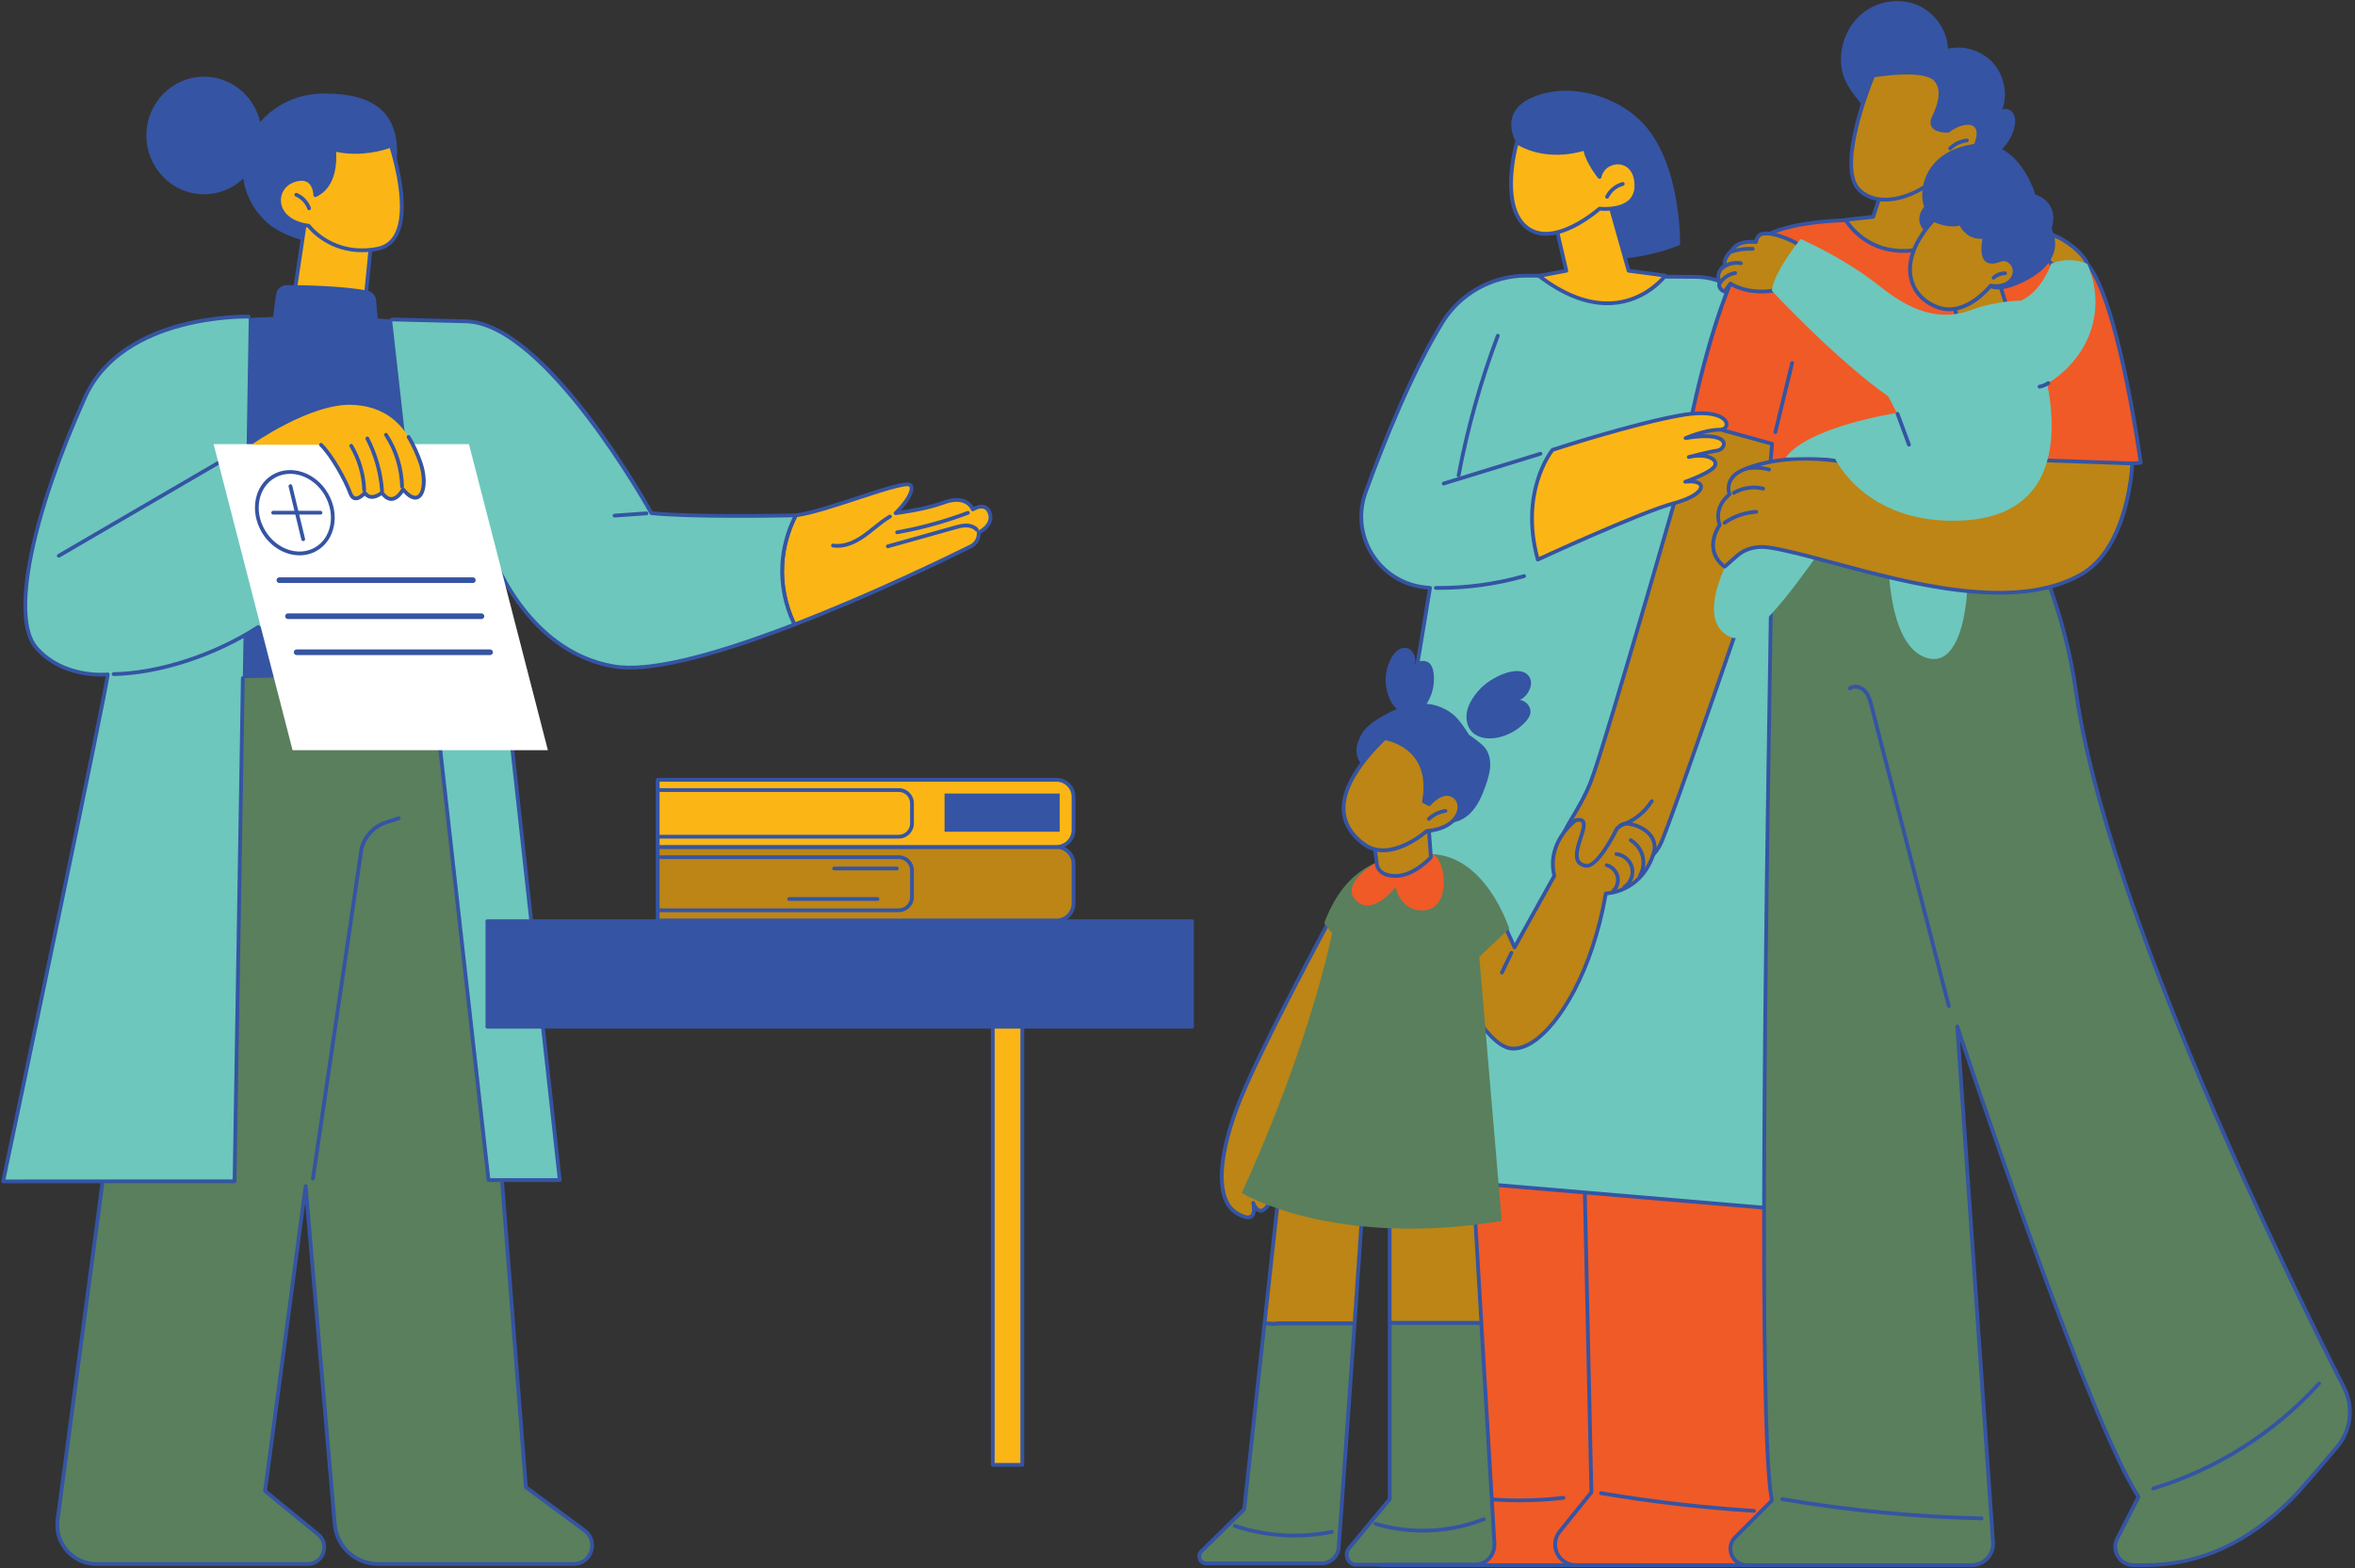 <svg width="587" height="391" viewBox="0 0 587 391" fill="none" xmlns="http://www.w3.org/2000/svg">
<rect x="0" y="0" width="587" height="391" fill="#333333" stroke="none"/>
<g clip-path="url(#clip0_4595_542)">
<path d="M377.86 35.393C377.86 35.393 373.212 27.754 382.406 24.081C391.601 20.408 402.883 24.115 408.968 30.164C419.236 40.368 418.775 61.032 418.775 61.032C418.775 61.032 409.273 65.472 395.635 64.705C387.514 58.123 377.858 35.393 377.858 35.393H377.86Z" fill="#3554A3"/>
<path d="M446.273 292.678V382.833C446.273 386.916 442.961 390.224 438.873 390.224H344.913C340.555 390.224 338.049 385.275 340.632 381.768L349.086 370.292L355.627 286.766L446.273 292.678Z" fill="#F05A26"/>
<path d="M344.913 390.694H438.873C443.212 390.694 446.743 387.168 446.743 382.833V292.678C446.743 292.431 446.551 292.226 446.303 292.209L355.659 286.297C355.393 286.282 355.179 286.472 355.16 286.73L348.629 370.121L340.254 381.491C338.954 383.254 338.76 385.565 339.748 387.52C340.738 389.479 342.717 390.696 344.913 390.696V390.694ZM445.804 293.118V382.831C445.804 386.647 442.696 389.752 438.873 389.752H344.913C343.046 389.752 341.428 388.758 340.587 387.093C339.748 385.431 339.906 383.544 341.009 382.046L349.463 370.569C349.517 370.499 349.547 370.416 349.553 370.328L356.058 287.266L445.799 293.12L445.804 293.118Z" fill="#3554A3"/>
<path d="M392.785 390.694H408.564C408.825 390.694 409.034 390.482 409.034 390.224C409.034 389.966 408.823 389.755 408.564 389.755H392.785C390.963 389.755 389.343 388.734 388.557 387.091C387.774 385.452 387.996 383.555 389.138 382.139L397.033 372.356C397.103 372.27 397.139 372.162 397.137 372.051L395.376 291.784C395.37 291.526 395.165 291.325 394.896 291.323C394.636 291.329 394.431 291.545 394.435 291.803L396.192 371.899L388.406 381.548C387.036 383.247 386.767 385.527 387.71 387.497C388.653 389.469 390.598 390.696 392.788 390.696L392.785 390.694Z" fill="#3554A3"/>
<path d="M437.2 377.164C437.446 377.164 437.653 376.972 437.67 376.723C437.687 376.464 437.488 376.24 437.23 376.223C424.514 375.427 411.7 373.944 399.144 371.814C398.887 371.773 398.644 371.942 398.601 372.2C398.559 372.456 398.729 372.699 398.988 372.742C411.576 374.876 424.424 376.364 437.172 377.162C437.183 377.162 437.192 377.162 437.202 377.162L437.2 377.164Z" fill="#3554A3"/>
<path d="M378.686 374.556C382.396 374.556 386.099 374.343 389.759 373.912C390.017 373.882 390.201 373.647 390.171 373.389C390.141 373.131 389.906 372.949 389.648 372.977C377.197 374.445 364.25 373.374 352.21 369.882C351.958 369.81 351.7 369.955 351.628 370.202C351.555 370.452 351.698 370.712 351.948 370.785C360.568 373.284 369.648 374.556 378.684 374.556H378.686Z" fill="#3554A3"/>
<path d="M356.443 146.579L355.23 146.453C343.726 145.252 336.431 133.575 340.386 122.718C345.246 109.378 352.097 92.524 359.475 80.457C363.968 73.106 372.01 68.669 380.633 68.731L422.651 69.029C431.896 69.096 439.516 76.295 440.094 85.51L453.713 302.304L332.349 292.004L356.445 146.579H356.443Z" fill="#6DC7BD"/>
<path d="M453.713 302.773C453.835 302.773 453.954 302.726 454.042 302.639C454.14 302.543 454.191 302.411 454.183 302.274L440.564 85.481C439.973 76.058 432.106 68.626 422.655 68.558L380.637 68.259C380.577 68.259 380.52 68.259 380.46 68.259C371.771 68.259 363.59 72.826 359.076 80.211C351.504 92.598 344.495 110.076 339.947 122.555C338.011 127.868 338.619 133.662 341.614 138.454C344.61 143.245 349.555 146.332 355.181 146.918L355.896 146.993L331.883 291.925C331.862 292.053 331.896 292.187 331.975 292.29C332.056 292.392 332.176 292.458 332.306 292.469L453.671 302.769C453.683 302.769 453.696 302.769 453.711 302.769L453.713 302.773ZM380.46 69.2C380.518 69.2 380.573 69.2 380.631 69.2L422.649 69.499C431.606 69.563 439.066 76.608 439.627 85.538L453.212 301.787L332.897 291.577L356.91 146.654C356.931 146.526 356.899 146.396 356.82 146.291C356.741 146.189 356.624 146.122 356.496 146.11L355.284 145.984C349.948 145.427 345.257 142.5 342.416 137.954C339.575 133.41 338.999 127.915 340.834 122.878C345.368 110.437 352.351 93.021 359.883 80.7C364.226 73.595 372.102 69.198 380.464 69.198L380.46 69.2Z" fill="#3554A3"/>
<path d="M358.592 147.059C365.842 147.059 373.05 146.063 380.029 144.091C380.278 144.02 380.424 143.76 380.353 143.51C380.283 143.258 380.02 143.113 379.773 143.186C372.653 145.196 365.296 146.178 357.892 146.114H357.888C357.629 146.114 357.42 146.321 357.418 146.579C357.416 146.84 357.625 147.051 357.883 147.053C358.118 147.055 358.357 147.057 358.592 147.057V147.059Z" fill="#3554A3"/>
<path d="M363.567 118.998C363.789 118.998 363.985 118.84 364.028 118.616C366.258 106.802 369.539 95.111 373.775 83.863C373.867 83.62 373.743 83.348 373.502 83.257C373.259 83.165 372.988 83.289 372.896 83.53C368.638 94.829 365.345 106.574 363.104 118.438C363.055 118.695 363.223 118.94 363.479 118.987C363.509 118.993 363.539 118.995 363.567 118.995V118.998Z" fill="#3554A3"/>
<path d="M359.855 121.027C359.902 121.027 359.947 121.021 359.994 121.006L384.114 113.576C384.361 113.5 384.502 113.237 384.425 112.99C384.349 112.74 384.086 112.601 383.838 112.678L359.719 120.107C359.471 120.184 359.33 120.447 359.407 120.694C359.469 120.897 359.655 121.027 359.858 121.027H359.855Z" fill="#3554A3"/>
<path d="M400.023 46.485L405.941 67.499L415.104 68.707C415.104 68.707 403.702 84.202 383.602 68.788L390.416 67.499L387.13 53.406L400.023 46.487V46.485Z" fill="#FBB616"/>
<path d="M400.633 76.09C401.54 76.09 402.437 76.028 403.325 75.9C411.13 74.79 415.307 69.222 415.482 68.987C415.58 68.852 415.601 68.677 415.535 68.524C415.469 68.37 415.328 68.263 415.164 68.242L406.308 67.074L400.473 46.359C400.435 46.222 400.334 46.109 400.204 46.054C400.072 45.998 399.925 46.005 399.799 46.073L386.905 52.992C386.718 53.093 386.622 53.306 386.671 53.513L389.847 67.128L383.514 68.325C383.333 68.359 383.188 68.498 383.145 68.677C383.102 68.859 383.168 69.046 383.316 69.16C389.321 73.765 395.135 76.088 400.633 76.088V76.09ZM414.19 69.061C412.856 70.536 409.064 74.141 403.177 74.971C397.413 75.782 391.212 73.793 384.737 69.053L390.504 67.962C390.63 67.939 390.741 67.864 390.811 67.757C390.882 67.651 390.905 67.518 390.875 67.394L387.67 53.652L399.728 47.181L405.489 67.629C405.54 67.811 405.694 67.943 405.879 67.969L414.19 69.064V69.061Z" fill="#3554A3"/>
<path d="M378.087 35.493C378.087 35.493 373.598 50.988 380.421 56.603C387.245 62.219 398.702 52.017 398.702 52.017C398.702 52.017 407.913 53.157 407.886 46.235C407.856 38.75 399.788 39.192 398.704 44.118C398.704 44.118 395.389 40.005 395.103 37C395.103 37 386.139 40.291 378.089 35.495L378.087 35.493Z" fill="#FBB616"/>
<path d="M385.345 58.776C391.3 58.776 397.728 53.477 398.855 52.506C399.858 52.597 404.063 52.828 406.543 50.627C407.751 49.554 408.362 48.077 408.353 46.235C408.336 42.041 405.98 40.295 403.779 40.06C401.816 39.851 399.472 40.859 398.527 43.108C397.596 41.823 395.769 39.064 395.566 36.957C395.554 36.812 395.473 36.682 395.349 36.605C395.225 36.528 395.073 36.511 394.937 36.562C394.849 36.594 386.079 39.715 378.326 35.094C378.2 35.019 378.048 35.009 377.912 35.06C377.777 35.113 377.672 35.226 377.632 35.367C377.446 36.012 373.137 51.225 380.12 56.971C381.702 58.273 383.501 58.78 385.345 58.78V58.776ZM398.7 51.545C398.584 51.545 398.473 51.588 398.386 51.665C398.275 51.763 387.151 61.534 380.718 56.241C374.943 51.49 377.668 39.049 378.383 36.206C385.33 40.037 392.672 38.244 394.717 37.619C395.315 40.633 398.204 44.248 398.335 44.41C398.448 44.551 398.631 44.615 398.808 44.572C398.986 44.532 399.122 44.393 399.161 44.216C399.679 41.864 401.88 40.801 403.681 40.993C405.476 41.185 407.399 42.662 407.414 46.235C407.42 47.795 406.917 49.035 405.92 49.921C403.463 52.1 398.804 51.554 398.759 51.547C398.74 51.545 398.721 51.543 398.702 51.543L398.7 51.545Z" fill="#3554A3"/>
<path d="M400.573 49.535C400.746 49.535 400.913 49.439 400.996 49.274C401.711 47.836 403.064 46.73 404.616 46.314C404.868 46.248 405.015 45.989 404.949 45.738C404.88 45.486 404.624 45.339 404.373 45.405C402.565 45.889 400.988 47.181 400.155 48.856C400.04 49.089 400.134 49.37 400.366 49.486C400.435 49.52 400.505 49.535 400.576 49.535H400.573Z" fill="#3554A3"/>
<path d="M441.652 127.658C442.19 129.665 436.987 350.746 441.652 374.114L432.515 383.271C429.95 385.84 431.773 390.224 435.405 390.224H491.441C494.536 390.224 496.984 387.605 496.771 384.519L487.862 255.921C487.862 255.921 519.706 352.573 533.043 373.207L527.729 383.601C526.181 386.63 528.382 390.222 531.786 390.222H534.785C548.743 390.222 560.727 384.225 571.209 373.705C574.201 370.702 582.377 360.946 582.377 360.946C586.01 356.797 586.757 350.859 584.26 345.944C570.203 318.275 524.98 226.193 517.48 172.581C516.09 162.646 513.495 152.916 509.916 143.542L505.278 131.4L441.654 127.654L441.652 127.658Z" fill="#597F5D"/>
<path d="M435.407 390.694H491.443C493.074 390.694 494.583 390.038 495.695 388.848C496.805 387.659 497.353 386.109 497.242 384.487L488.59 259.594C494.446 277.119 520.666 354.615 532.503 373.235L527.31 383.388C526.508 384.957 526.578 386.788 527.498 388.29C528.418 389.795 530.021 390.694 531.788 390.694H534.787C548.167 390.694 560.533 385.089 571.544 374.038C574.515 371.056 582.657 361.347 582.738 361.249C586.511 356.938 587.275 350.844 584.678 345.733C570.918 318.648 525.441 226.114 517.945 172.519C516.588 162.813 514.033 153.01 510.353 143.378L505.715 131.236C505.649 131.063 505.487 130.945 505.304 130.935L441.68 127.189C441.533 127.183 441.383 127.244 441.287 127.362C441.198 127.473 441.161 127.62 441.193 127.759C441.311 128.627 441.074 143.518 440.747 164.114C439.759 226.329 437.71 355.478 441.144 373.961L432.185 382.94C430.861 384.265 430.486 386.163 431.203 387.889C431.92 389.62 433.531 390.696 435.407 390.696V390.694ZM487.862 255.452C487.832 255.452 487.802 255.454 487.77 255.46C487.538 255.507 487.375 255.719 487.39 255.955L496.299 384.553C496.393 385.913 495.932 387.21 495.003 388.205C494.071 389.204 492.805 389.755 491.439 389.755H435.403C433.915 389.755 432.637 388.901 432.067 387.528C431.499 386.158 431.796 384.654 432.846 383.604L441.983 374.45C442.094 374.339 442.141 374.178 442.111 374.025C438.628 356.583 440.692 226.598 441.684 164.132C442.062 140.362 442.207 130.604 442.145 128.162L504.943 131.859L509.474 143.717C513.128 153.281 515.666 163.017 517.012 172.654C524.529 226.393 570.062 319.045 583.839 346.164C586.262 350.932 585.549 356.615 582.023 360.643C581.935 360.747 573.819 370.424 570.876 373.378C559.895 384.4 548.09 389.757 534.785 389.757H531.786C530.352 389.757 529.048 389.027 528.298 387.804C527.551 386.583 527.494 385.093 528.147 383.819L533.461 373.425C533.538 373.276 533.527 373.096 533.438 372.956C520.284 352.607 488.626 256.743 488.308 255.778C488.244 255.582 488.061 255.454 487.862 255.454V255.452Z" fill="#3554A3"/>
<path d="M485.749 251.281C485.787 251.281 485.828 251.277 485.866 251.266C486.118 251.202 486.27 250.944 486.206 250.694L466.95 175.932C466.624 174.664 466.216 173.085 465.168 171.954C464.109 170.812 462.131 170.223 460.784 171.269C460.579 171.427 460.541 171.723 460.701 171.928C460.859 172.133 461.156 172.171 461.36 172.011C462.257 171.316 463.697 171.751 464.476 172.594C465.364 173.552 465.723 174.942 466.039 176.169L485.294 250.931C485.35 251.143 485.54 251.286 485.749 251.286V251.281Z" fill="#3554A3"/>
<path d="M536.691 371.592C536.735 371.592 536.782 371.585 536.827 371.572C552.807 366.713 567.181 357.608 578.397 345.244C578.572 345.052 578.557 344.753 578.365 344.58C578.173 344.407 577.876 344.42 577.701 344.612C566.601 356.85 552.373 365.863 536.554 370.674C536.306 370.751 536.165 371.013 536.24 371.261C536.302 371.464 536.488 371.594 536.691 371.594V371.592Z" fill="#3554A3"/>
<path d="M493.926 379.049C494.18 379.049 494.391 378.846 494.395 378.59C494.402 378.33 494.194 378.114 493.936 378.108C477.357 377.726 460.663 376.112 444.318 373.312C444.056 373.269 443.819 373.44 443.776 373.696C443.731 373.952 443.904 374.196 444.16 374.238C460.552 377.047 477.291 378.665 493.915 379.049H493.926Z" fill="#3554A3"/>
<path d="M423.82 102.758C423.82 102.758 400.255 185.385 396.542 194.84C392.83 204.293 386.946 208.813 388.91 214.729C390.875 220.646 409.815 219.877 414.054 210.119C418.292 200.361 449.144 109.353 449.349 108.793C452.454 100.303 423.818 102.756 423.818 102.756L423.82 102.758Z" fill="#BC8515"/>
<path d="M397.814 218.947C404.388 218.947 411.981 216.074 414.487 210.307C416.959 204.617 428.783 170.699 448.681 112.217C449.368 110.196 449.765 109.033 449.793 108.956C450.251 107.699 450.115 106.576 449.383 105.62C445.462 100.493 424.663 102.211 423.78 102.288C423.586 102.305 423.421 102.44 423.368 102.628C423.133 103.453 399.767 185.342 396.104 194.665C394.745 198.125 393.093 200.918 391.633 203.381C389.132 207.605 387.157 210.943 388.464 214.875C389.24 217.212 392.369 218.725 396.834 218.923C397.159 218.938 397.485 218.945 397.814 218.945V218.947ZM432.464 102.899C438.765 102.899 446.561 103.479 448.634 106.19C449.165 106.883 449.255 107.682 448.907 108.631C448.883 108.695 448.567 109.626 447.788 111.914C422.659 185.767 415.339 205.981 413.623 209.931C411.16 215.598 403.333 218.27 396.875 217.984C392.875 217.807 389.994 216.501 389.356 214.578C388.184 211.052 389.97 208.036 392.442 203.859C393.919 201.367 395.592 198.539 396.977 195.006C400.539 185.936 422.58 108.798 424.179 103.197C425.205 103.121 428.543 102.896 432.462 102.896L432.464 102.899Z" fill="#3554A3"/>
<path d="M441.704 110.657L421.385 105.039C421.385 105.039 428.815 67.875 437.676 60.366C446.538 52.858 472.984 55.099 478.695 55.216C484.404 55.334 515.281 60.025 520.239 65.777C528.072 74.865 533.591 115.38 533.591 115.38L508.84 117.369L512.53 140.245C512.53 140.245 460.216 141.689 439.778 132.698L441.704 110.657Z" fill="#F05A26"/>
<path d="M504.853 140.795C509.51 140.795 512.421 140.72 512.543 140.718C512.678 140.714 512.806 140.652 512.893 140.548C512.978 140.443 513.017 140.306 512.996 140.172L509.386 117.8L533.63 115.852C533.758 115.841 533.878 115.779 533.959 115.677C534.04 115.576 534.076 115.446 534.059 115.318C533.833 113.658 528.433 74.561 520.598 65.472C515.422 59.468 484.428 54.866 478.708 54.747C478.044 54.734 477.107 54.691 475.921 54.638C466.771 54.224 445.34 53.259 437.377 60.008C428.492 67.535 421.234 103.424 420.93 104.947C420.881 105.189 421.029 105.428 421.266 105.494L441.206 111.007L439.315 132.657C439.298 132.858 439.409 133.048 439.595 133.129C455.173 139.982 489.499 140.793 504.86 140.793L504.853 140.795ZM511.98 139.788C506.42 139.905 459.48 140.622 440.276 132.401L442.173 110.697C442.192 110.471 442.049 110.264 441.829 110.202L421.936 104.702C422.798 100.547 429.852 67.612 437.981 60.725C445.665 54.215 466.835 55.169 475.876 55.577C477.069 55.63 478.012 55.673 478.687 55.688C485.119 55.82 515.271 60.733 519.883 66.086C527.075 74.429 532.394 110.311 533.056 114.953L508.802 116.902C508.671 116.912 508.55 116.976 508.469 117.081C508.388 117.183 508.353 117.316 508.375 117.446L511.98 139.788Z" fill="#3554A3"/>
<path d="M442.517 108.215C442.728 108.215 442.92 108.07 442.973 107.857L447.165 90.62C447.227 90.368 447.071 90.114 446.819 90.052C446.568 89.988 446.314 90.146 446.252 90.398L442.06 107.635C441.998 107.886 442.154 108.14 442.406 108.202C442.442 108.211 442.48 108.215 442.517 108.215Z" fill="#3554A3"/>
<path d="M470.664 42.459L466.901 54.064L460.033 54.817C460.033 54.817 469.042 70.888 490.908 56.734L484.101 53.387L485.615 40.434L470.664 42.459Z" fill="#BC8515"/>
<path d="M474.371 63.036C479.461 63.036 485.09 61.06 491.164 57.129C491.307 57.037 491.388 56.874 491.377 56.706C491.367 56.537 491.268 56.386 491.115 56.311L484.605 53.112L486.08 40.487C486.097 40.342 486.046 40.199 485.941 40.097C485.839 39.994 485.691 39.947 485.548 39.967L470.598 41.992C470.418 42.016 470.269 42.142 470.213 42.312L466.545 53.626L459.98 54.345C459.824 54.362 459.685 54.459 459.612 54.597C459.54 54.738 459.544 54.905 459.621 55.043C459.751 55.276 462.895 60.757 469.968 62.509C471.385 62.859 472.854 63.034 474.369 63.034L474.371 63.036ZM489.949 56.785C482.584 61.393 475.948 63.015 470.213 61.6C464.899 60.289 461.875 56.655 460.846 55.197L466.952 54.529C467.136 54.51 467.292 54.382 467.349 54.207L471.02 42.884L485.079 40.978L483.636 53.33C483.613 53.528 483.717 53.718 483.896 53.805L489.951 56.783L489.949 56.785Z" fill="#3554A3"/>
<path d="M458.936 16.214C458.477 11.45 460.413 6.475 464.099 3.417C467.785 0.358 473.148 -0.615 477.607 1.133C482.067 2.881 485.376 7.352 485.551 12.135C489.584 11.218 494.069 12.65 496.82 15.736C499.573 18.822 500.48 23.434 499.106 27.331C500.072 26.83 501.336 27.423 501.872 28.373C502.407 29.321 502.365 30.49 502.143 31.555C501.033 36.876 495.889 40.6 490.57 41.749C485.102 42.931 479.18 41.858 474.474 38.833C469.998 35.958 468.357 31.875 465.375 27.786C462.607 23.989 459.42 21.24 458.936 16.212V16.214Z" fill="#3554A3"/>
<path d="M466.901 18.848C466.901 18.848 457.365 41.518 463.467 47.405C469.567 53.291 482.326 47.176 485.617 40.432C485.617 40.432 490.12 41.979 492.506 36.097C495.08 29.752 489.619 29.451 485.617 32.58C485.617 32.58 480.23 32.902 482.031 29.212C483.832 25.522 484.392 22.066 482.518 19.911C479.602 16.562 466.903 18.848 466.903 18.848H466.901Z" fill="#BC8515"/>
<path d="M469.859 50.252C470.683 50.252 471.545 50.173 472.442 50.015C477.923 49.048 483.611 45.198 485.864 40.976C487.096 41.211 490.839 41.448 492.94 36.274C494.344 32.81 493.3 31.348 492.553 30.783C490.982 29.598 488.011 30.162 485.444 32.114C484.646 32.136 482.859 32.01 482.304 31.175C482.031 30.766 482.08 30.174 482.452 29.415C484.558 25.099 484.703 21.706 482.87 19.599C479.814 16.088 467.345 18.286 466.816 18.383C466.658 18.41 466.528 18.517 466.466 18.664C466.071 19.601 456.876 41.702 463.138 47.742C464.859 49.4 467.151 50.25 469.857 50.25L469.859 50.252ZM485.615 39.962C485.44 39.962 485.273 40.06 485.192 40.227C483.188 44.333 477.637 48.143 472.28 49.089C469.814 49.524 466.342 49.526 463.794 47.067C458.315 41.781 466.257 21.682 467.238 19.266C470.886 18.641 479.969 17.697 482.161 20.218C484.14 22.491 482.951 26.25 481.606 29.005C481.079 30.085 481.051 30.992 481.523 31.701C482.518 33.19 485.326 33.071 485.642 33.049C485.738 33.043 485.828 33.009 485.905 32.951C488.097 31.237 490.769 30.616 491.988 31.536C492.905 32.23 492.935 33.786 492.069 35.922C489.875 41.328 485.935 40.046 485.768 39.99C485.717 39.973 485.666 39.965 485.615 39.965V39.962Z" fill="#3554A3"/>
<path d="M486.084 37.48C486.204 37.48 486.321 37.435 486.413 37.346C487.465 36.315 488.85 35.653 490.314 35.485C490.573 35.455 490.758 35.222 490.728 34.964C490.699 34.706 490.464 34.52 490.208 34.55C488.536 34.742 486.955 35.495 485.755 36.673C485.57 36.855 485.568 37.154 485.749 37.339C485.841 37.433 485.962 37.48 486.084 37.48Z" fill="#3554A3"/>
<path d="M478.381 105.041C478.381 105.041 457.213 100.724 442.517 120.78C421.044 150.081 427.18 156.988 431.288 158.819C436.492 161.141 445.722 148.637 454.39 136.392H470.664C470.664 136.392 469.761 159.801 479.602 163.809C489.444 167.817 491.078 147.405 490.261 140.247C489.444 133.088 478.381 105.041 478.381 105.041Z" fill="#6DC7BD"/>
<path d="M509.032 114.757L531.487 115.551C531.487 115.551 530.744 136.362 518.728 143.213C496.948 155.633 457.926 139.109 440.965 136.505C438.103 136.066 435.185 136.627 433.013 138.539L429.899 141.28C429.899 141.28 424.294 137.85 428.646 130.856C428.646 130.856 426.832 126.777 431.094 123.249C431.094 123.249 429.517 119.369 434.321 117.213C439.123 115.058 448.463 113.109 460.895 115.38C473.327 117.651 509.03 114.755 509.03 114.755L509.032 114.757Z" fill="#BC8515"/>
<path d="M498.294 148.257C505.914 148.257 513.055 146.991 518.961 143.623C531.064 136.721 531.927 116.428 531.957 115.568C531.961 115.442 531.916 115.322 531.831 115.231C531.745 115.139 531.628 115.085 531.504 115.081L509.049 114.287C509.032 114.287 509.013 114.287 508.994 114.287C508.637 114.317 473.21 117.151 460.981 114.919C446.013 112.185 436.643 115.657 434.129 116.786C429.816 118.722 430.279 122.035 430.556 123.093C426.956 126.256 427.814 129.848 428.129 130.805C426.699 133.18 426.219 135.421 426.706 137.47C427.365 140.253 429.564 141.625 429.658 141.683C429.835 141.79 430.059 141.771 430.215 141.634L433.329 138.894C435.252 137.201 437.941 136.518 440.899 136.973C445.063 137.613 450.531 139.086 456.863 140.793C469.23 144.127 484.541 148.257 498.299 148.257H498.294ZM530.992 116.005C530.785 119.115 529.152 136.731 518.496 142.808C502.262 152.064 476.162 145.025 457.105 139.888C450.744 138.174 445.253 136.693 441.038 136.044C437.802 135.547 434.84 136.309 432.703 138.189L429.871 140.684C429.31 140.247 428.05 139.092 427.617 137.242C427.184 135.393 427.666 133.329 429.047 131.108C429.13 130.975 429.141 130.811 429.077 130.668C429.011 130.516 427.474 126.86 431.395 123.614C431.553 123.484 431.608 123.264 431.531 123.074C431.476 122.933 430.202 119.58 434.513 117.644C436.965 116.543 446.113 113.16 460.812 115.843C473.016 118.071 507.873 115.32 509.043 115.226L530.992 116.003V116.005Z" fill="#3554A3"/>
<path d="M429.858 130.817C429.95 130.817 430.044 130.79 430.127 130.732C432.383 129.161 435.023 128.245 437.768 128.083C438.028 128.068 438.225 127.846 438.21 127.586C438.195 127.328 437.971 127.136 437.712 127.144C434.797 127.315 431.986 128.288 429.589 129.959C429.376 130.109 429.325 130.401 429.472 130.615C429.564 130.747 429.709 130.815 429.858 130.815V130.817Z" fill="#3554A3"/>
<path d="M432.157 123.356C432.238 123.356 432.319 123.335 432.394 123.292C434.481 122.077 437.023 121.706 439.371 122.278C439.623 122.338 439.877 122.184 439.939 121.932C440 121.68 439.845 121.424 439.593 121.365C437.012 120.737 434.214 121.143 431.92 122.481C431.696 122.611 431.619 122.899 431.749 123.123C431.837 123.273 431.995 123.358 432.157 123.358V123.356Z" fill="#3554A3"/>
<path d="M440.952 117.531C441.159 117.531 441.351 117.393 441.407 117.181C441.473 116.929 441.324 116.673 441.072 116.607C439.204 116.112 437.211 116.022 435.307 116.345C435.051 116.387 434.878 116.631 434.923 116.887C434.966 117.143 435.209 117.314 435.465 117.271C437.239 116.968 439.093 117.053 440.831 117.514C440.871 117.525 440.912 117.529 440.952 117.529V117.531Z" fill="#3554A3"/>
<path d="M498.335 70.491L500.296 76.67L487.862 80.083L486.861 74.312L498.335 70.491Z" fill="#BC8515"/>
<path d="M487.862 80.552C487.905 80.552 487.945 80.546 487.986 80.535L500.42 77.123C500.544 77.088 500.649 77.007 500.708 76.894C500.77 76.781 500.781 76.649 500.742 76.527L498.781 70.35C498.743 70.231 498.659 70.131 498.546 70.073C498.433 70.015 498.303 70.005 498.183 70.045L486.709 73.864C486.487 73.936 486.355 74.16 486.394 74.391L487.395 80.162C487.418 80.292 487.493 80.407 487.606 80.48C487.683 80.529 487.77 80.552 487.858 80.552H487.862ZM499.699 76.346L488.235 79.492L487.392 74.63L498.03 71.089L499.699 76.346Z" fill="#3554A3"/>
<path d="M449.349 62.757L447.722 60.605C447.722 60.605 442.515 57.683 439.288 58.302C437.907 58.567 437.674 60.366 437.674 60.366C437.674 60.366 433.269 59.657 431.724 62.387C431.724 62.387 429.419 64.302 429.961 66.152C429.961 66.152 427.35 67.875 428.646 70.246C428.646 70.246 427.903 71.951 429.854 72.7L431.314 70.688C431.314 70.688 435.666 73.757 442.88 72.29C450.093 70.822 449.346 62.754 449.346 62.754L449.349 62.757Z" fill="#BC8515"/>
<path d="M429.856 73.174C430.003 73.174 430.146 73.106 430.236 72.98L431.438 71.322C432.686 72.045 436.797 74.009 442.973 72.751C450.514 71.217 449.822 62.795 449.814 62.71C449.805 62.622 449.773 62.539 449.72 62.468L448.094 60.317C448.055 60.266 448.004 60.223 447.949 60.191C447.731 60.069 442.555 57.195 439.196 57.837C437.975 58.072 437.486 59.201 437.305 59.847C436.101 59.741 432.78 59.681 431.354 62.082C430.972 62.417 429.158 64.12 429.433 65.952C428.454 66.722 427.22 68.368 428.136 70.284C428.046 70.602 427.942 71.21 428.2 71.825C428.445 72.412 428.945 72.854 429.683 73.14C429.739 73.161 429.796 73.172 429.852 73.172L429.856 73.174ZM448.89 62.929C448.952 63.975 449.092 70.549 442.788 71.834C435.879 73.24 431.63 70.338 431.587 70.308C431.376 70.16 431.085 70.21 430.936 70.417L429.702 72.118C429.395 71.947 429.184 71.731 429.075 71.475C428.861 70.976 429.079 70.44 429.081 70.436C429.137 70.303 429.13 70.152 429.062 70.026C427.986 68.056 430.131 66.611 430.223 66.549C430.396 66.436 430.473 66.223 430.415 66.024C429.971 64.513 432.007 62.769 432.027 62.752C432.071 62.716 432.108 62.671 432.135 62.622C433.499 60.212 437.561 60.827 437.601 60.834C437.729 60.853 437.855 60.821 437.958 60.746C438.06 60.669 438.126 60.556 438.144 60.43C438.144 60.417 438.353 58.964 439.377 58.768C442.177 58.228 446.734 60.609 447.409 60.972L448.89 62.932V62.929Z" fill="#3554A3"/>
<path d="M428.77 70.963C428.923 70.963 429.075 70.886 429.165 70.747C429.924 69.576 431.203 68.75 432.586 68.54C432.842 68.502 433.019 68.263 432.981 68.005C432.942 67.749 432.703 67.569 432.445 67.61C430.802 67.86 429.28 68.841 428.377 70.235C428.236 70.453 428.298 70.745 428.516 70.886C428.595 70.937 428.684 70.963 428.772 70.963H428.77Z" fill="#3554A3"/>
<path d="M429.305 67.258C429.408 67.258 429.512 67.224 429.6 67.155C430.776 66.214 432.36 65.815 433.841 66.09C434.095 66.139 434.342 65.969 434.389 65.713C434.436 65.456 434.268 65.211 434.012 65.164C432.268 64.842 430.396 65.311 429.011 66.419C428.808 66.581 428.776 66.878 428.938 67.081C429.032 67.196 429.169 67.258 429.305 67.258Z" fill="#3554A3"/>
<path d="M431.747 63.166C431.794 63.166 431.843 63.16 431.892 63.143C433.497 62.624 435.168 62.413 436.852 62.507C437.115 62.513 437.335 62.323 437.35 62.065C437.365 61.805 437.166 61.583 436.908 61.568C435.106 61.465 433.322 61.694 431.606 62.249C431.359 62.328 431.224 62.594 431.303 62.84C431.367 63.038 431.553 63.166 431.751 63.166H431.747Z" fill="#3554A3"/>
<path d="M511.29 65.736C511.29 65.736 506.877 60.291 509.032 58.61C511.188 56.928 519.283 62.532 520.239 65.779C521.196 69.023 511.29 65.736 511.29 65.736Z" fill="#BC8515"/>
<path d="M518.318 67.672C519.226 67.672 519.977 67.52 520.389 67.121C520.649 66.869 520.914 66.408 520.69 65.647C519.911 63.004 514.989 59.173 511.743 58.13C510.398 57.698 509.389 57.735 508.744 58.24C508.309 58.58 508.055 59.051 507.988 59.643C507.715 62.042 510.795 65.873 510.927 66.035C510.983 66.105 511.06 66.157 511.145 66.184C512.08 66.494 515.798 67.674 518.321 67.674L518.318 67.672ZM510.101 58.772C510.473 58.772 510.93 58.855 511.455 59.024C514.707 60.069 519.147 63.738 519.789 65.911C519.9 66.285 519.78 66.4 519.736 66.443C518.899 67.251 514.507 66.291 511.572 65.333C510.697 64.225 508.74 61.359 508.923 59.747C508.962 59.412 509.092 59.16 509.325 58.981C509.504 58.842 509.768 58.772 510.106 58.772H510.101Z" fill="#3554A3"/>
<path d="M448.813 59.585C448.813 59.585 442 67.9 441.652 72.504C441.652 72.504 457.474 89.553 470.664 98.841L472.807 102.956C472.807 102.956 450.725 106.326 445.103 114.074C445.103 114.074 454.371 113.743 457.339 114.214C457.339 114.214 464.703 130.491 488.171 129.825C511.64 129.159 513.207 110.682 510.304 95.633C510.304 95.633 518.214 91.397 521.195 82.3C524.179 73.204 520.239 65.779 520.239 65.779C520.239 65.779 516.267 63.723 511.29 65.736C511.29 65.736 508.957 72.628 503.722 74.965C503.722 74.965 497.716 74.92 491.426 77.263C485.137 79.607 478.029 78.956 468.843 71.59C459.659 64.223 448.813 59.585 448.813 59.585Z" fill="#6DC7BD"/>
<path d="M475.822 111.34C475.876 111.34 475.931 111.331 475.987 111.31C476.23 111.22 476.354 110.949 476.264 110.706L473.417 103.022C473.327 102.779 473.056 102.653 472.813 102.745C472.57 102.834 472.446 103.105 472.536 103.349L475.383 111.032C475.453 111.222 475.632 111.34 475.825 111.34H475.822Z" fill="#3554A3"/>
<path d="M508.368 96.873C508.394 96.873 508.422 96.871 508.449 96.867C509.297 96.722 510.116 96.385 510.821 95.892C511.034 95.742 511.085 95.45 510.936 95.236C510.786 95.025 510.494 94.972 510.281 95.121C509.689 95.533 509 95.817 508.289 95.941C508.033 95.986 507.862 96.229 507.905 96.485C507.946 96.713 508.144 96.876 508.368 96.876V96.873Z" fill="#3554A3"/>
<path d="M494.658 70.491C494.658 70.491 496.034 74.26 503.987 70.491C511.939 66.722 513.565 61.721 511.371 56.932C511.371 56.932 513.743 50.764 507.295 48.487C507.295 48.487 503.235 33.929 491.347 36.012C479.459 38.097 478.149 47.733 479.602 51.558C479.602 51.558 475.479 56.228 482.43 59.222L494.658 70.491Z" fill="#3554A3"/>
<path d="M481.982 54.815C481.982 54.815 485.822 56.699 488.743 55.669C488.743 55.669 490.099 59.672 494.732 58.989C494.732 58.989 493.428 64.423 495.731 65.124C498.034 65.823 499.219 63.371 501.329 65.537C503.44 67.704 501.483 72.169 496.188 71.208C496.188 71.208 490.127 79.035 483.173 76.67C476.219 74.305 472.034 65.755 481.982 54.817V54.815Z" fill="#BC8515"/>
<path d="M485.884 77.592C491.202 77.592 495.458 72.833 496.382 71.716C499.485 72.18 501.411 70.839 502.181 69.392C502.945 67.956 502.742 66.314 501.667 65.209C500.23 63.736 499.061 64.127 498.028 64.473C497.336 64.705 496.683 64.923 495.868 64.673C494.337 64.208 494.88 60.398 495.189 59.101C495.225 58.949 495.185 58.789 495.078 58.674C494.971 58.558 494.818 58.503 494.662 58.526C490.462 59.145 489.237 55.669 489.187 55.521C489.147 55.402 489.062 55.304 488.948 55.248C488.835 55.195 488.705 55.186 488.586 55.227C485.881 56.183 482.225 54.414 482.189 54.394C482.003 54.303 481.775 54.345 481.634 54.501C475.428 61.327 475.114 66.594 475.944 69.813C476.823 73.223 479.404 75.887 483.021 77.116C483.999 77.449 484.957 77.594 485.884 77.594V77.592ZM496.188 70.737C496.045 70.737 495.906 70.803 495.817 70.918C495.759 70.993 489.877 78.45 483.325 76.224C480.012 75.097 477.654 72.675 476.853 69.576C475.78 65.416 477.643 60.388 482.099 55.387C483.064 55.805 485.967 56.907 488.479 56.243C488.98 57.259 490.588 59.745 494.137 59.525C493.84 61.113 493.381 64.904 495.592 65.574C496.698 65.909 497.562 65.621 498.324 65.365C499.313 65.034 499.966 64.816 500.99 65.866C501.776 66.673 501.916 67.883 501.349 68.95C500.711 70.148 499.041 71.249 496.271 70.745C496.243 70.741 496.216 70.739 496.188 70.739V70.737Z" fill="#3554A3"/>
<path d="M496.918 69.725C497.033 69.725 497.15 69.682 497.242 69.597C497.917 68.959 498.858 68.592 499.767 68.603H499.771C500.03 68.603 500.241 68.393 500.241 68.135C500.241 67.875 500.034 67.663 499.774 67.661C498.589 67.661 497.445 68.109 496.596 68.914C496.408 69.093 496.399 69.39 496.579 69.578C496.67 69.676 496.796 69.725 496.92 69.725H496.918Z" fill="#3554A3"/>
<path d="M299.433 386.803L310.126 376.3L315.155 330.274L315.234 329.537L319.459 290.858L340.105 291.792C340.224 292.279 339.059 309.669 337.665 329.668C337.65 329.883 337.635 330.099 337.62 330.314C336.109 351.948 334.35 376.441 333.674 385.838C333.514 388.071 331.655 389.795 329.414 389.795H300.658C299.094 389.795 298.317 387.9 299.433 386.803ZM339.641 292.243L319.88 291.346L315.712 329.499C316.792 329.655 317.829 329.659 318.8 329.505C318.823 329.501 318.849 329.499 318.873 329.499H337.204C338.57 309.87 339.571 294.879 339.641 292.243Z" fill="#597F5D"/>
<path d="M299.103 386.468L309.676 376.082L318.992 290.806C319.02 290.559 319.242 290.377 319.481 290.388L340.126 291.323C340.333 291.331 340.51 291.476 340.561 291.679C340.811 292.687 336.647 351.126 334.143 385.872C333.966 388.335 331.89 390.265 329.414 390.265H300.658C299.739 390.265 298.953 389.737 298.605 388.888C298.257 388.039 298.449 387.11 299.103 386.468ZM300.658 389.326H329.414C331.399 389.326 333.064 387.778 333.204 385.804C334.54 367.242 335.968 347.216 337.138 330.44C337.161 330.124 337.183 329.811 337.204 329.499C338.57 309.87 339.571 294.879 339.641 292.243L319.88 291.346L315.712 329.499L315.609 330.434L310.594 376.351C310.581 376.46 310.534 376.56 310.455 376.637L299.762 387.138C299.312 387.582 299.318 388.147 299.476 388.532C299.632 388.914 300.027 389.326 300.658 389.326Z" fill="#3554A3"/>
<path d="M315.712 329.499C316.792 329.655 317.829 329.659 318.8 329.505C318.823 329.501 318.849 329.499 318.873 329.499H337.204C338.57 309.87 339.571 294.879 339.641 292.243L319.88 291.346L315.712 329.499Z" fill="#BC8515"/>
<path d="M322.716 383.326C325.858 383.326 329 383.019 332.097 382.4C332.351 382.349 332.517 382.101 332.466 381.847C332.415 381.593 332.169 381.426 331.913 381.478C323.942 383.072 315.648 382.562 307.93 380.003C307.682 379.922 307.418 380.054 307.337 380.302C307.256 380.547 307.388 380.814 307.636 380.895C312.51 382.511 317.611 383.326 322.719 383.326H322.716Z" fill="#3554A3"/>
<path d="M315.155 330.274C315.223 330.342 315.308 330.389 315.409 330.404C315.475 330.415 315.543 330.425 315.609 330.434C316.188 330.519 316.757 330.56 317.315 330.56C317.872 330.56 318.392 330.519 318.909 330.44H337.304C337.428 330.44 337.537 330.393 337.62 330.314C337.714 330.229 337.774 330.105 337.774 329.969C337.774 329.855 337.733 329.751 337.665 329.67C337.578 329.565 337.449 329.499 337.304 329.499H318.873C318.849 329.499 318.823 329.501 318.8 329.505C317.829 329.659 316.792 329.655 315.712 329.499C315.66 329.493 315.609 329.484 315.556 329.476C315.438 329.456 315.325 329.48 315.234 329.537C315.12 329.608 315.039 329.725 315.018 329.866C314.992 330.022 315.048 330.173 315.155 330.274Z" fill="#3554A3"/>
<path d="M367.138 294.503L372.488 384.786C372.657 387.639 370.538 390.055 367.857 390.062L338 390.122C335.998 390.126 334.931 387.603 336.259 386.002L346.396 373.779V294.507H367.135L367.138 294.503Z" fill="#597F5D"/>
<path d="M335.898 385.699L345.929 373.606V294.503C345.929 294.243 346.138 294.031 346.399 294.031H367.138C367.387 294.031 367.592 294.225 367.607 294.473L372.958 384.756C373.052 386.31 372.51 387.834 371.472 388.937C370.508 389.962 369.225 390.527 367.859 390.529L338.004 390.589H337.998C336.931 390.589 335.975 389.964 335.501 388.958C334.984 387.864 335.138 386.615 335.898 385.699ZM336.35 388.557C336.673 389.24 337.289 389.65 337.998 389.65H338.002L367.857 389.588C368.962 389.588 370.002 389.127 370.787 388.293C371.647 387.377 372.096 386.109 372.019 384.811L368.787 330.31L368.732 329.369L366.694 294.972H346.87V373.775C346.87 373.884 346.832 373.991 346.761 374.076L336.621 386.299C335.994 387.057 336.071 387.962 336.35 388.557Z" fill="#3554A3"/>
<path d="M346.87 294.972V329.296C346.941 329.307 347.013 329.315 347.086 329.324C347.203 329.337 347.321 329.352 347.436 329.369H368.732L366.694 294.972H346.87Z" fill="#BC8515"/>
<path d="M354.663 382.105C359.885 382.105 365.11 381.138 370.012 379.215C370.254 379.121 370.373 378.848 370.279 378.605C370.185 378.364 369.912 378.244 369.669 378.338C361.179 381.666 351.704 382.067 342.992 379.469C342.745 379.395 342.48 379.538 342.407 379.785C342.333 380.035 342.474 380.297 342.723 380.37C346.603 381.527 350.633 382.103 354.66 382.103L354.663 382.105Z" fill="#3554A3"/>
<path d="M346.591 330.205C346.685 330.22 346.776 330.233 346.87 330.244C346.904 330.248 346.939 330.252 346.973 330.257C347.09 330.272 347.207 330.284 347.323 330.304C347.348 330.308 347.374 330.31 347.4 330.31H368.787C369.046 330.306 369.253 330.097 369.253 329.841C369.253 329.584 369.041 329.369 368.781 329.369H347.436C347.321 329.352 347.203 329.337 347.086 329.324C347.013 329.315 346.941 329.307 346.87 329.296C346.828 329.29 346.785 329.283 346.742 329.277C346.486 329.237 346.243 329.409 346.202 329.666C346.16 329.922 346.335 330.163 346.591 330.205Z" fill="#3554A3"/>
<path d="M335.672 221.551C335.672 221.551 313.787 261.456 308.299 276.24C303.881 288.143 302.684 299.139 308.299 302.492C313.915 305.847 312.371 299.92 312.371 299.92C312.371 299.92 313.878 304.297 316.414 299.92C318.947 295.542 316.254 286.965 317.914 284.523C319.575 282.083 338.269 234.743 335.672 221.548V221.551Z" fill="#BC8515"/>
<path d="M311.067 303.996C311.516 303.996 311.896 303.877 312.209 303.642C312.766 303.224 312.975 302.524 313.025 301.83C313.319 302.095 313.671 302.291 314.085 302.332C315.029 302.417 315.919 301.71 316.817 300.159C318.292 297.61 318.087 293.837 317.908 290.508C317.776 288.059 317.65 285.748 318.301 284.792C320.281 281.879 338.734 234.691 336.13 221.461C336.092 221.267 335.936 221.117 335.742 221.087C335.546 221.06 335.351 221.151 335.258 221.326C335.038 221.726 313.293 261.43 307.857 276.08C302.703 289.97 302.776 299.745 308.058 302.899C309.285 303.631 310.282 303.996 311.067 303.996ZM312.371 299.452C312.327 299.452 312.28 299.459 312.235 299.472C311.994 299.544 311.853 299.796 311.915 300.039C312.064 300.613 312.333 302.372 311.644 302.889C311.136 303.266 310.034 302.985 308.538 302.09C303.755 299.233 303.83 289.632 308.739 276.406C313.603 263.297 331.636 229.945 335.394 223.038C335.994 230.523 331.749 245.397 327.939 256.924C323.293 270.987 318.298 283.121 317.522 284.263C316.693 285.481 316.819 287.835 316.969 290.559C317.142 293.758 317.338 297.382 316.004 299.687C315.338 300.838 314.694 301.442 314.177 301.395C313.503 301.331 312.954 300.17 312.813 299.768C312.745 299.574 312.564 299.452 312.369 299.452H312.371Z" fill="#3554A3"/>
<path d="M358.701 236.213C358.701 236.213 368.514 259.716 376.193 261.332C383.873 262.947 396.051 247.158 400.268 222.752C400.268 222.752 408.884 222.752 412.126 212.932C414.107 206.933 405.692 204.594 404.362 205.577L403.032 206.559C403.032 206.559 398.33 216.418 395.233 215.863C388.912 214.729 398.77 203.198 392.743 204.512C392.743 204.512 385.326 209.872 387.428 218.364L377.512 236.215L372.499 225.059L358.701 236.215V236.213Z" fill="#BC8515"/>
<path d="M377.288 261.912C378.917 261.912 380.712 261.272 382.549 260.026C389.136 255.556 397.267 242.45 400.667 223.198C402.445 223.047 409.666 221.884 412.573 213.08C413.403 210.567 412.615 208.282 410.355 206.647C408.293 205.155 405.128 204.425 404.082 205.198L402.753 206.179C402.691 206.224 402.642 206.286 402.607 206.354C400.849 210.04 397.319 215.764 395.315 215.397C394.565 215.263 394.064 214.971 393.784 214.503C393.063 213.301 393.797 211.035 394.446 209.035C395.097 207.029 395.658 205.298 394.862 204.419C394.429 203.94 393.703 203.821 392.642 204.054C392.578 204.066 392.519 204.094 392.467 204.133C392.391 204.188 384.923 209.701 386.927 218.296L377.557 235.167L372.928 224.867C372.868 224.735 372.751 224.637 372.608 224.603C372.465 224.568 372.315 224.603 372.202 224.694L358.404 235.85C358.242 235.983 358.186 236.205 358.265 236.397C358.671 237.366 368.264 260.145 376.095 261.793C376.482 261.874 376.879 261.914 377.288 261.914V261.912ZM405.324 205.825C406.349 205.825 408.227 206.269 409.802 207.409C411.147 208.382 412.562 210.104 411.678 212.785C408.579 222.174 400.349 222.28 400.266 222.28C400.038 222.28 399.841 222.445 399.803 222.671C396.491 241.85 388.485 254.861 382.02 259.247C379.937 260.659 377.954 261.221 376.287 260.871C369.415 259.424 360.483 239.178 359.271 236.356L372.318 225.806L377.081 236.405C377.154 236.567 377.312 236.674 377.491 236.683C377.66 236.698 377.835 236.597 377.922 236.442L387.838 218.59C387.896 218.486 387.913 218.364 387.883 218.249C385.994 210.617 392.177 205.541 392.941 204.95C393.564 204.826 393.996 204.86 394.164 205.048C394.595 205.524 394.04 207.234 393.552 208.743C392.841 210.932 392.036 213.415 392.978 214.985C393.4 215.69 394.13 216.14 395.148 216.324C395.255 216.343 395.364 216.351 395.473 216.351C398.687 216.351 402.733 208.258 403.406 206.867L404.641 205.953C404.755 205.87 404.996 205.823 405.324 205.823V205.825Z" fill="#3554A3"/>
<path d="M404.904 221.615C404.994 221.615 405.083 221.589 405.162 221.538C406.853 220.426 407.732 218.191 407.256 216.228C406.778 214.264 404.97 212.68 402.958 212.467C402.695 212.441 402.467 212.627 402.439 212.885C402.411 213.144 402.599 213.376 402.857 213.404C404.488 213.579 405.954 214.86 406.34 216.452C406.727 218.044 406.014 219.854 404.644 220.754C404.426 220.897 404.366 221.19 404.509 221.405C404.599 221.542 404.75 221.617 404.902 221.617L404.904 221.615Z" fill="#3554A3"/>
<path d="M402.089 222.645C402.204 222.645 402.319 222.603 402.411 222.517C403.519 221.474 403.999 219.847 403.634 218.37C403.271 216.896 402.089 215.677 400.623 215.267C400.373 215.199 400.112 215.344 400.044 215.594C399.974 215.843 400.121 216.104 400.371 216.172C401.498 216.486 402.443 217.459 402.723 218.595C403.002 219.73 402.62 221.03 401.769 221.83C401.579 222.007 401.57 222.306 401.75 222.494C401.841 222.592 401.967 222.641 402.091 222.641L402.089 222.645Z" fill="#3554A3"/>
<path d="M408.733 218.868C408.895 218.868 409.051 218.784 409.138 218.635C410.067 217.054 410.34 215.128 409.888 213.353C409.435 211.577 408.274 210.017 406.701 209.073C406.477 208.939 406.189 209.012 406.057 209.236C405.922 209.458 405.995 209.748 406.219 209.88C407.58 210.698 408.586 212.049 408.978 213.585C409.371 215.122 409.134 216.789 408.33 218.157C408.197 218.381 408.274 218.669 408.496 218.802C408.571 218.846 408.654 218.866 408.733 218.866V218.868Z" fill="#3554A3"/>
<path d="M403.811 206.301C403.856 206.301 403.903 206.295 403.95 206.28C407.299 205.253 410.274 202.959 412.112 199.981C412.248 199.759 412.18 199.471 411.958 199.335C411.736 199.198 411.448 199.266 411.311 199.488C409.591 202.274 406.808 204.423 403.675 205.381C403.427 205.458 403.286 205.72 403.363 205.968C403.425 206.171 403.611 206.301 403.813 206.301H403.811Z" fill="#3554A3"/>
<path d="M374.356 242.966C374.531 242.966 374.699 242.868 374.781 242.699L377.152 237.767C377.265 237.532 377.165 237.253 376.932 237.139C376.697 237.024 376.415 237.127 376.304 237.359L373.933 242.292C373.82 242.526 373.92 242.806 374.153 242.919C374.219 242.951 374.287 242.966 374.356 242.966Z" fill="#3554A3"/>
<path d="M309.512 297.435C309.512 297.435 332.041 311.291 374.313 304.421L368.726 238.559L376.176 231.545C376.176 231.545 370.459 213.297 356.665 212.934C342.871 212.569 334.848 217.572 330.05 230.169L332.045 232.679C332.045 232.679 326.831 259.558 309.512 297.438V297.435Z" fill="#597F5D"/>
<path d="M343.142 214.985C343.142 214.985 334.269 219.958 337.676 224.124C341.767 229.129 347.854 221.145 347.854 221.145C347.854 221.145 349.009 227.268 354.778 226.974C362.338 226.59 360.212 212.932 356.662 212.932C353.113 212.932 343.14 214.985 343.14 214.985H343.142Z" fill="#F05A26"/>
<path d="M342.444 208.384C342.222 208.659 343.142 214.985 343.142 214.985C343.142 214.985 342.905 218.285 347.677 218.398C352.449 218.509 356.665 213.724 356.665 213.724L355.717 200.809L342.446 208.386L342.444 208.384Z" fill="#BC8515"/>
<path d="M347.844 218.87C352.701 218.87 356.842 214.234 357.017 214.034C357.1 213.938 357.143 213.814 357.132 213.688L356.184 200.773C356.174 200.611 356.08 200.468 355.937 200.393C355.796 200.316 355.623 200.321 355.482 200.4L342.211 207.976C342.16 208.006 342.115 208.045 342.079 208.09C341.932 208.273 341.731 208.523 342.67 215.011C342.664 215.28 342.698 216.398 343.581 217.372C344.446 218.321 345.818 218.825 347.664 218.868C347.724 218.868 347.784 218.868 347.844 218.868V218.87ZM356.18 213.551C355.454 214.317 351.822 217.927 347.841 217.927C347.79 217.927 347.739 217.927 347.688 217.927C346.11 217.89 344.962 217.489 344.279 216.738C343.566 215.954 343.611 215.028 343.611 215.02C343.613 214.985 343.611 214.951 343.607 214.919C343.231 212.328 342.879 209.447 342.877 208.681L355.301 201.588L356.178 213.555L356.18 213.551Z" fill="#3554A3"/>
<path d="M380.771 168.227C378.27 165.709 371.445 168.771 368.474 172.257C367.246 173.697 366.149 175.315 365.712 177.157C365.274 178.999 365.594 181.101 366.903 182.469C368.435 184.074 370.934 184.339 373.116 183.931C375.801 183.43 378.315 182.045 380.172 180.043C380.831 179.332 381.435 178.48 381.48 177.511C381.531 176.442 380.85 175.418 379.92 174.884C379.553 174.673 379.152 174.534 378.737 174.453C380.259 174.246 383.027 170.498 380.771 168.225V168.227Z" fill="#3554A3"/>
<path d="M370.155 186.463C369.08 185.107 366.143 183.193 366.143 183.193C366.143 183.193 364.754 180.807 363.149 179.044C361.078 176.769 357.642 175.36 354.567 175.448C351.491 175.535 348.245 176.523 345.372 178.126C342.766 179.58 340.651 180.864 339.319 183.178C337.987 185.489 337.633 187.846 338.828 189.807C339.863 191.508 341.801 192.511 343.756 192.898C345.711 193.284 347.735 193.094 349.7 192.761C350.599 197.03 353.03 200.959 356.451 203.669C357.173 204.241 357.99 204.779 358.912 204.815C358.929 204.815 358.946 204.813 358.963 204.813C361.43 205.759 364.376 204.769 366.309 202.929C368.329 201.008 369.451 198.344 370.36 195.713C370.888 194.189 371.366 192.626 371.442 191.017C371.519 189.408 371.159 187.726 370.158 186.463H370.155Z" fill="#3554A3"/>
<path d="M356.253 200.487C356.253 200.487 359.46 196.517 362.41 198.496C365.36 200.474 363.712 206.587 355.659 207.172C355.659 207.172 346.525 215.359 339.9 210.42C330.195 203.185 336.049 192.934 345.129 184.036C345.129 184.036 357.51 185.711 354.944 199.838L356.251 200.487H356.253Z" fill="#BC8515"/>
<path d="M344.791 212.49C349.98 212.49 354.978 208.38 355.851 207.626C360.997 207.204 363.479 204.621 364.088 202.327C364.542 200.613 363.998 198.995 362.67 198.103C360.22 196.46 357.459 198.423 356.131 199.9L355.467 199.569C356.214 195.087 355.55 191.378 353.489 188.541C350.417 184.316 345.402 183.594 345.191 183.566C345.048 183.547 344.902 183.594 344.798 183.697C337.575 190.774 334.092 197.012 334.444 202.239C334.666 205.52 336.406 208.397 339.618 210.792C341.261 212.017 343.037 212.486 344.789 212.486L344.791 212.49ZM360.647 198.421C361.147 198.421 361.655 198.556 362.148 198.886C363.131 199.546 363.526 200.773 363.178 202.088C362.647 204.092 360.383 206.356 355.625 206.704C355.521 206.711 355.422 206.753 355.346 206.824C355.256 206.903 346.418 214.695 340.181 210.045C337.2 207.823 335.586 205.176 335.386 202.182C335.055 197.281 338.386 191.348 345.287 184.542C346.264 184.73 350.255 185.688 352.735 189.109C354.688 191.803 355.275 195.384 354.483 199.755C354.447 199.962 354.549 200.167 354.737 200.261L356.043 200.91C356.24 201.006 356.479 200.957 356.618 200.784C356.641 200.754 358.564 198.421 360.647 198.421Z" fill="#3554A3"/>
<path d="M356.159 204.655C356.276 204.655 356.394 204.613 356.485 204.523C357.535 203.514 358.908 202.846 360.353 202.645C360.611 202.609 360.79 202.372 360.754 202.113C360.718 201.855 360.481 201.672 360.222 201.712C358.583 201.941 357.025 202.696 355.832 203.844C355.644 204.024 355.64 204.322 355.819 204.51C355.911 204.606 356.035 204.655 356.159 204.655Z" fill="#3554A3"/>
<path d="M349.51 161.594C346.804 162.208 344.77 167.438 345.538 171.386C345.856 173.019 346.367 174.658 347.393 175.966C348.42 177.275 350.04 178.207 351.698 178.062C353.64 177.891 355.194 176.323 356.11 174.602C357.237 172.485 357.661 170.003 357.305 167.632C357.177 166.789 356.923 165.909 356.283 165.346C355.574 164.725 354.498 164.631 353.621 164.977C353.275 165.113 352.959 165.312 352.676 165.551C353.175 163.438 351.758 161.086 349.508 161.596L349.51 161.594Z" fill="#3554A3"/>
<path d="M386.987 112.157C386.987 112.157 378.545 122.205 383.305 139.517C383.305 139.517 408.746 127.746 417.208 125.477C424.612 123.492 425.594 120.366 421.914 120.058C421.389 120.016 420.768 120.028 420.057 120.112C420.057 120.112 426.938 117.734 427.515 115.994C428.091 114.255 424.909 112.964 420.939 113.95C420.939 113.95 425.952 112.614 427.969 112.353C430.4 112.04 431.997 107.261 420.145 109.229C420.145 109.229 424.964 107.139 428.575 107.139C432.187 107.139 431.333 101.306 418.845 103.554C406.355 105.801 386.987 112.157 386.987 112.157Z" fill="#FBB616"/>
<path d="M383.305 139.986C383.373 139.986 383.439 139.971 383.503 139.943C383.757 139.826 409.004 128.164 417.332 125.932C421.88 124.713 424.612 122.91 424.463 121.226C424.429 120.837 424.164 119.971 422.555 119.67C424.721 118.778 427.549 117.399 427.965 116.144C428.172 115.521 428.025 114.897 427.555 114.387C427.088 113.884 426.347 113.525 425.438 113.325C426.439 113.098 427.395 112.904 428.033 112.821C428.919 112.706 429.722 112.114 430.031 111.348C430.27 110.757 430.176 110.132 429.777 109.632C429.179 108.887 427.73 108.16 424.292 108.298C425.677 107.918 427.224 107.609 428.58 107.609C429.553 107.609 430.338 107.203 430.678 106.523C430.979 105.919 430.883 105.214 430.413 104.587C429.858 103.844 427.374 101.541 418.764 103.088C406.385 105.317 387.038 111.645 386.844 111.709C386.76 111.737 386.686 111.786 386.63 111.854C386.545 111.956 378.084 122.293 382.855 139.64C382.891 139.775 382.985 139.884 383.111 139.943C383.173 139.973 383.241 139.986 383.309 139.986H383.305ZM421.3 120.504C421.5 120.504 421.695 120.513 421.876 120.528C422.841 120.609 423.489 120.916 423.524 121.311C423.59 122.062 421.902 123.733 417.087 125.025C409.345 127.099 387.251 137.188 383.614 138.859C379.531 123.232 386.436 113.643 387.266 112.565C389.008 111.999 407.154 106.14 418.926 104.021C425.348 102.866 428.678 103.85 429.655 105.157C429.907 105.494 429.969 105.831 429.83 106.108C429.653 106.463 429.184 106.674 428.573 106.674C424.907 106.674 420.158 108.717 419.957 108.804C419.739 108.898 419.626 109.141 419.693 109.368C419.761 109.596 419.987 109.739 420.222 109.698C427.094 108.557 428.708 109.814 429.039 110.226C429.229 110.462 429.267 110.723 429.154 111C428.975 111.446 428.45 111.822 427.91 111.892C425.884 112.153 421.024 113.446 420.817 113.5C420.568 113.566 420.418 113.822 420.482 114.072C420.546 114.321 420.802 114.473 421.052 114.411C423.818 113.724 426.108 114.217 426.859 115.03C427.096 115.286 427.165 115.555 427.067 115.852C426.721 116.899 422.668 118.716 419.902 119.672C419.675 119.751 419.543 119.988 419.596 120.22C419.65 120.455 419.876 120.613 420.109 120.583C420.531 120.534 420.93 120.509 421.295 120.509L421.3 120.504Z" fill="#3554A3"/>
<path d="M24.017 389.949H76.647C80.567 389.949 82.322 385.029 79.287 382.547L66.069 371.748L76.179 295.737L83.43 379.979C83.914 385.618 88.633 389.949 94.293 389.949H142.964C147.435 389.949 149.311 384.24 145.713 381.587L131.088 370.806L112.793 136.014L45.354 146.09L14.357 378.917C13.58 384.758 18.124 389.949 24.017 389.949Z" fill="#597F5D"/>
<path d="M24.017 390.418H76.647C78.634 390.418 80.352 389.208 81.018 387.336C81.686 385.465 81.122 383.441 79.581 382.182L66.567 371.549L76.075 300.056L82.956 380.02C83.466 385.949 88.338 390.418 94.289 390.418H142.959C145.205 390.418 147.106 389.042 147.806 386.91C148.506 384.777 147.794 382.541 145.986 381.209L131.535 370.557L113.256 135.98C113.246 135.85 113.182 135.73 113.081 135.649C112.979 135.568 112.849 135.532 112.719 135.551L45.279 145.627C45.072 145.659 44.91 145.823 44.882 146.031L13.888 378.857C13.499 381.777 14.389 384.72 16.329 386.935C18.269 389.151 21.07 390.42 24.015 390.42L24.017 390.418ZM76.179 295.265C75.945 295.265 75.744 295.44 75.714 295.673L65.604 371.683C65.583 371.846 65.647 372.006 65.772 372.11L78.99 382.91C80.48 384.126 80.559 385.832 80.134 387.018C79.71 388.207 78.572 389.477 76.649 389.477H24.019C21.345 389.477 18.803 388.325 17.042 386.312C15.281 384.301 14.473 381.627 14.827 378.979L45.774 146.502L112.364 136.554L130.621 370.843C130.632 370.979 130.7 371.103 130.811 371.184L145.435 381.964C147.224 383.283 147.375 385.232 146.921 386.615C146.466 387.998 145.188 389.477 142.966 389.477H94.295C88.838 389.477 84.369 385.377 83.899 379.939L76.649 295.696C76.628 295.457 76.431 295.271 76.192 295.267H76.181L76.179 295.265Z" fill="#3554A3"/>
<path d="M78.006 294.322C78.237 294.322 78.438 294.153 78.472 293.92L90.582 211.645C91.356 208.717 93.535 206.412 96.417 205.477L99.522 204.468C99.77 204.386 99.904 204.122 99.825 203.874C99.746 203.627 99.48 203.492 99.232 203.571L96.127 204.581C92.929 205.62 90.513 208.179 89.664 211.432C89.66 211.449 89.655 211.466 89.653 211.483L77.541 293.784C77.503 294.04 77.68 294.279 77.938 294.317C77.962 294.322 77.985 294.322 78.006 294.322Z" fill="#3554A3"/>
<path d="M50.86 19.119C57.671 19.119 63.371 23.951 64.853 30.437C68.571 26.098 74.314 23.311 80.764 23.311C91.973 23.311 100.807 27.005 98.651 42.308C97.36 51.475 93.049 59.056 84.164 60.578C84.164 60.578 75.074 61.837 67.162 56.017C63.664 53.093 61.278 49.057 60.642 44.513C58.076 46.946 54.64 48.438 50.858 48.438C42.921 48.438 36.486 41.875 36.486 33.779C36.486 25.684 42.921 19.121 50.858 19.121L50.86 19.119Z" fill="#3554A3"/>
<path d="M76.527 52.055L72.967 75.966L90.874 76.935L92.545 60.087L76.527 52.055Z" fill="#FBB616"/>
<path d="M90.874 77.406C91.115 77.406 91.318 77.225 91.341 76.982L93.013 60.131C93.032 59.937 92.929 59.752 92.754 59.664L76.736 51.635C76.602 51.566 76.442 51.569 76.309 51.637C76.175 51.707 76.083 51.835 76.062 51.985L72.502 75.893C72.483 76.023 72.519 76.158 72.602 76.26C72.686 76.363 72.809 76.425 72.942 76.433L90.846 77.404C90.846 77.404 90.863 77.404 90.872 77.404L90.874 77.406ZM92.046 60.362L90.451 76.442L73.509 75.524L76.899 52.768L92.046 60.362Z" fill="#3554A3"/>
<path d="M83.24 37.25C83.24 37.25 84.445 46.015 78.583 48.662C78.583 48.662 78.583 43.147 73.215 44.965C67.83 46.788 67.811 55.154 76.924 56.285C76.924 56.285 82.633 64.176 94.024 62.046C105.415 59.916 97.439 36.289 97.439 36.289C97.439 36.289 90.648 39.072 83.24 37.25Z" fill="#FBB616"/>
<path d="M90.238 62.878C91.45 62.878 92.739 62.765 94.11 62.509C96.252 62.108 97.896 60.957 98.991 59.088C103.157 51.978 98.101 36.782 97.883 36.14C97.843 36.018 97.751 35.916 97.633 35.862C97.514 35.809 97.379 35.805 97.26 35.854C97.194 35.882 90.515 38.554 83.351 36.793C83.201 36.757 83.039 36.795 82.924 36.9C82.808 37.004 82.751 37.158 82.772 37.314C82.783 37.395 83.778 45.134 78.99 47.923C78.862 47.046 78.478 45.601 77.308 44.764C76.252 44.007 74.824 43.923 73.063 44.519C70.421 45.413 68.829 47.816 69.102 50.501C69.362 53.058 71.49 56.019 76.672 56.727C77.481 57.726 82.057 62.878 90.238 62.878ZM97.142 36.904C97.96 39.523 101.742 52.538 98.18 58.612C97.23 60.234 95.802 61.235 93.939 61.583C82.99 63.632 77.362 56.085 77.306 56.008C77.23 55.903 77.112 55.833 76.984 55.818C72.212 55.225 70.267 52.634 70.041 50.403C69.813 48.166 71.151 46.16 73.368 45.409C74.824 44.916 75.964 44.954 76.76 45.524C78.092 46.476 78.113 48.64 78.113 48.662C78.113 48.822 78.194 48.969 78.329 49.056C78.463 49.142 78.632 49.157 78.777 49.091C83.987 46.739 83.933 40.02 83.773 37.856C89.952 39.17 95.508 37.486 97.142 36.904Z" fill="#3554A3"/>
<path d="M77.052 52.414C77.106 52.414 77.159 52.405 77.21 52.386C77.456 52.299 77.584 52.03 77.494 51.784C76.916 50.162 75.622 48.794 74.039 48.124C73.8 48.021 73.524 48.135 73.422 48.374C73.319 48.613 73.433 48.888 73.672 48.99C75.018 49.56 76.118 50.724 76.608 52.1C76.677 52.292 76.858 52.412 77.05 52.412L77.052 52.414Z" fill="#3554A3"/>
<path d="M46.329 169.343L123.982 167.834L105.187 80.281C105.187 80.281 75.183 76.986 48.555 80.557L46.329 169.343Z" fill="#3554A3"/>
<path d="M67.892 80.279L68.799 73.451C68.981 72.092 70.142 71.076 71.512 71.08C75.9 71.093 85.336 71.268 91.542 72.451C92.744 72.679 93.647 73.682 93.751 74.901L94.246 80.689L67.892 80.279Z" fill="#3554A3"/>
<path d="M246.703 127.947C245.645 124.909 242.482 127.016 242.482 127.016C242.482 127.016 241.084 123.14 235.227 125.3C230.34 127.104 223.228 127.947 223.228 127.947C223.228 127.947 227.96 123.401 227.113 121.166C226.265 118.931 206.852 127.362 198.413 128.489C198.413 128.489 198.391 128.489 198.355 128.489C196.402 132.277 195.237 136.473 194.998 140.729C194.71 145.873 195.777 151.08 198.026 155.712C217.244 148.304 235.844 139.265 241.991 136.213C243.276 135.575 244.044 134.224 243.935 132.794C243.935 132.794 247.762 130.984 246.703 127.947Z" fill="#FBB616"/>
<path d="M198.026 156.183C198.082 156.183 198.14 156.173 198.195 156.151C217.158 148.841 235.287 140.067 242.2 136.635C243.568 135.957 244.413 134.584 244.415 133.077C245.886 132.279 248.035 130.343 247.147 127.793C246.814 126.839 246.257 126.224 245.489 125.966C244.443 125.614 243.297 126.053 242.678 126.365C242.384 125.876 241.799 125.136 240.757 124.651C239.253 123.951 237.336 124.022 235.063 124.858C231.546 126.156 226.801 126.958 224.513 127.296C225.926 125.755 228.25 122.843 227.55 120.997C226.978 119.484 223.256 120.549 213.549 123.746C208.188 125.511 202.112 127.513 198.374 128.017H198.342C198.172 128.021 198.016 128.119 197.937 128.273C195.946 132.134 194.767 136.433 194.528 140.701C194.238 145.913 195.301 151.174 197.604 155.917C197.685 156.083 197.851 156.181 198.026 156.181V156.183ZM246.259 128.1C247.164 130.698 243.875 132.301 243.735 132.367C243.56 132.45 243.453 132.633 243.468 132.828C243.564 134.072 242.902 135.235 241.784 135.79C236.435 138.445 217.581 147.642 198.266 155.114C196.161 150.617 195.194 145.661 195.47 140.752C195.696 136.695 196.799 132.612 198.66 128.926C202.485 128.38 208.26 126.478 213.846 124.638C218.949 122.957 225.937 120.656 226.688 121.352C227.211 122.745 224.648 125.93 222.904 127.605C222.759 127.746 222.718 127.961 222.806 128.145C222.893 128.329 223.083 128.437 223.286 128.412C223.578 128.378 230.511 127.541 235.392 125.74C237.421 124.991 239.092 124.912 240.362 125.503C241.639 126.096 242.036 127.163 242.04 127.176C242.089 127.311 242.198 127.417 242.334 127.462C242.471 127.507 242.623 127.488 242.742 127.409C242.755 127.4 244.134 126.497 245.192 126.858C245.675 127.022 246.025 127.428 246.259 128.102V128.1Z" fill="#3554A3"/>
<path d="M221.301 136.684C221.344 136.684 221.386 136.678 221.429 136.667L238.102 131.987C238.981 131.739 239.893 131.483 240.796 131.483C240.811 131.483 240.826 131.483 240.84 131.483C241.799 131.492 242.629 131.822 243.118 132.39C243.289 132.587 243.585 132.608 243.782 132.439C243.978 132.271 244.001 131.972 243.831 131.775C243.165 131.003 242.078 130.553 240.849 130.542C239.812 130.531 238.762 130.824 237.848 131.08L221.175 135.76C220.925 135.831 220.778 136.091 220.848 136.341C220.906 136.548 221.096 136.684 221.301 136.684Z" fill="#3554A3"/>
<path d="M223.621 133.188C223.649 133.188 223.676 133.186 223.704 133.182C229.734 132.106 235.695 130.465 241.421 128.303C241.664 128.211 241.788 127.94 241.694 127.697C241.602 127.454 241.331 127.332 241.088 127.424C235.413 129.564 229.509 131.191 223.536 132.256C223.279 132.301 223.109 132.546 223.156 132.802C223.196 133.03 223.395 133.191 223.619 133.191L223.621 133.188Z" fill="#3554A3"/>
<path d="M208.756 136.569C210.866 136.569 213.139 135.726 215.532 134.051C216.445 133.412 217.32 132.704 218.168 132.021C219.404 131.024 220.682 129.991 222.061 129.189C222.285 129.059 222.362 128.77 222.232 128.546C222.101 128.322 221.813 128.245 221.589 128.376C220.148 129.214 218.842 130.269 217.579 131.287C216.744 131.961 215.88 132.659 214.994 133.278C212.348 135.131 209.895 135.893 207.705 135.545C207.447 135.5 207.208 135.679 207.168 135.935C207.127 136.191 207.302 136.433 207.558 136.473C207.951 136.535 208.35 136.567 208.756 136.567V136.569Z" fill="#3554A3"/>
<path d="M107.667 168.453L121.764 294.232H139.525L122.22 137.043C122.22 137.043 130.435 162.386 153.104 166.172C162.742 167.783 180.636 162.416 198.026 155.712C195.777 151.078 194.71 145.87 194.998 140.729C195.235 136.473 196.4 132.277 198.355 128.489C197.07 128.519 173.23 129.039 162.371 127.947C162.371 127.947 136.337 80.691 116.204 80.117L97.714 79.647L107.667 168.453Z" fill="#6DC7BD"/>
<path d="M121.764 294.701H139.525C139.66 294.701 139.786 294.644 139.875 294.546C139.965 294.447 140.008 294.313 139.993 294.181L123.064 140.409C126.188 147.42 135.244 163.664 153.027 166.635C161.346 168.024 176.543 164.496 198.195 156.151C198.319 156.104 198.415 156.008 198.464 155.885C198.513 155.763 198.507 155.624 198.449 155.507C196.217 150.907 195.186 145.806 195.467 140.754C195.698 136.616 196.842 132.448 198.773 128.704C198.85 128.557 198.842 128.38 198.754 128.239C198.667 128.098 198.517 128.008 198.344 128.017C197.333 128.04 173.608 128.559 162.661 127.501C160.488 123.597 135.897 80.204 116.217 79.643L97.727 79.174C97.46 79.171 97.251 79.372 97.245 79.632C97.239 79.893 97.443 80.108 97.704 80.115L116.193 80.584C135.827 81.144 161.701 127.701 161.959 128.171C162.034 128.305 162.17 128.397 162.324 128.412C172.257 129.413 193.207 129.061 197.587 128.973C195.809 132.648 194.755 136.687 194.53 140.699C194.249 145.742 195.235 150.831 197.386 155.451C176.146 163.606 161.276 167.055 153.185 165.702C131.054 162.006 122.752 137.143 122.671 136.891C122.596 136.661 122.357 136.526 122.124 136.578C121.888 136.629 121.73 136.849 121.755 137.09L139.002 293.758H122.186L108.136 168.398C108.106 168.14 107.876 167.96 107.615 167.982C107.357 168.012 107.172 168.244 107.199 168.503L121.296 294.281C121.322 294.518 121.525 294.699 121.764 294.699V294.701Z" fill="#3554A3"/>
<path d="M153.181 129.027C153.191 129.027 153.204 129.027 153.215 129.027L161.165 128.459C161.423 128.44 161.62 128.216 161.6 127.957C161.581 127.699 161.368 127.498 161.099 127.522L153.149 128.09C152.89 128.109 152.694 128.333 152.713 128.591C152.73 128.839 152.937 129.029 153.183 129.029L153.181 129.027Z" fill="#3554A3"/>
<path d="M62.012 78.945L61.205 128.009L71.881 152.666L60.706 158.318L58.463 294.535L0.781 294.546C0.781 294.546 26.762 171.2 26.856 168.15C26.856 168.15 15.935 169.41 9.054 161.53C2.173 153.648 8.868 126.472 21.204 99.031C30.691 77.929 62.01 78.95 62.01 78.95L62.012 78.945Z" fill="#6DC7BD"/>
<path d="M0.783 295.013L58.465 295.002C58.721 295.002 58.93 294.797 58.934 294.539L61 169.062C61.005 168.801 60.797 168.588 60.537 168.584H60.529C60.273 168.584 60.063 168.789 60.059 169.047L58.002 294.061L1.362 294.072C3.504 283.889 27.233 171.143 27.327 168.163C27.332 168.027 27.276 167.894 27.176 167.802C27.076 167.711 26.941 167.664 26.805 167.681C26.698 167.694 16.043 168.814 9.41 161.218C3.233 154.143 8.146 129.227 21.635 99.221C30.883 78.653 61.683 79.406 61.997 79.415C62.001 79.415 62.008 79.415 62.012 79.415C62.266 79.415 62.473 79.214 62.481 78.96C62.49 78.7 62.287 78.484 62.027 78.476C61.948 78.471 54.023 78.245 45.046 80.618C33.109 83.775 24.717 90.073 20.777 98.835C14.5 112.799 9.771 126.536 7.463 137.515C4.926 149.591 5.353 158.002 8.701 161.835C14.739 168.752 23.915 168.782 26.32 168.656C25.148 176.079 8.996 253.268 0.322 294.443C0.292 294.582 0.329 294.727 0.418 294.836C0.508 294.947 0.642 295.011 0.783 295.011V295.013Z" fill="#3554A3"/>
<path d="M28.328 168.547H28.339C39.826 168.313 53.727 163.784 64.614 156.725C64.831 156.585 64.893 156.292 64.752 156.075C64.612 155.857 64.319 155.795 64.101 155.936C53.353 162.904 39.64 167.376 28.318 167.606C28.057 167.613 27.852 167.826 27.857 168.086C27.863 168.342 28.072 168.547 28.326 168.547H28.328Z" fill="#3554A3"/>
<path d="M14.665 139.039C14.746 139.039 14.827 139.017 14.902 138.974L58.027 113.837C58.251 113.707 58.328 113.418 58.196 113.192C58.063 112.968 57.777 112.893 57.551 113.024L14.426 138.161C14.201 138.292 14.125 138.58 14.257 138.806C14.345 138.955 14.502 139.039 14.665 139.039Z" fill="#3554A3"/>
<path d="M136.565 187.043H72.927L53.244 110.731H116.885L136.565 187.043Z" fill="white"/>
<path d="M75.575 134.911C75.612 134.911 75.648 134.907 75.686 134.898C75.938 134.836 76.094 134.582 76.034 134.33L72.854 121.104C72.794 120.85 72.54 120.696 72.286 120.756C72.035 120.818 71.879 121.072 71.939 121.324L75.119 134.55C75.17 134.766 75.364 134.911 75.575 134.911Z" fill="#3554A3"/>
<path d="M68.084 128.299H79.885C80.145 128.299 80.354 128.087 80.354 127.829C80.354 127.571 80.143 127.36 79.885 127.36H68.084C67.824 127.36 67.614 127.571 67.614 127.829C67.614 128.087 67.826 128.299 68.084 128.299Z" fill="#3554A3"/>
<path d="M74.67 138.456C76.162 138.456 77.635 138.091 78.971 137.32C81.195 136.036 82.71 133.837 83.233 131.125C83.752 128.44 83.233 125.569 81.778 123.044C78.755 117.811 72.579 115.698 68.007 118.336C65.781 119.621 64.268 121.819 63.745 124.532C63.226 127.217 63.745 130.087 65.201 132.612C67.341 136.315 71.059 138.456 74.67 138.456ZM72.314 118.139C75.597 118.139 78.997 120.112 80.962 123.516C82.307 125.844 82.785 128.482 82.309 130.947C81.837 133.387 80.486 135.361 78.499 136.505C74.378 138.883 68.778 136.926 66.014 132.14C64.669 129.812 64.191 127.174 64.667 124.709C65.139 122.269 66.492 120.295 68.477 119.151C69.665 118.464 70.98 118.139 72.312 118.139H72.314Z" fill="#3554A3"/>
<path d="M69.638 145.36H117.858C118.249 145.36 118.564 145.044 118.564 144.654C118.564 144.263 118.249 143.947 117.858 143.947H69.638C69.247 143.947 68.931 144.263 68.931 144.654C68.931 145.044 69.247 145.36 69.638 145.36Z" fill="#3554A3"/>
<path d="M71.787 154.344H120.007C120.398 154.344 120.714 154.028 120.714 153.637C120.714 153.247 120.398 152.931 120.007 152.931H71.787C71.396 152.931 71.081 153.247 71.081 153.637C71.081 154.028 71.396 154.344 71.787 154.344Z" fill="#3554A3"/>
<path d="M73.936 163.329H122.156C122.547 163.329 122.863 163.013 122.863 162.623C122.863 162.232 122.547 161.916 122.156 161.916H73.936C73.546 161.916 73.23 162.232 73.23 162.623C73.23 163.013 73.546 163.329 73.936 163.329Z" fill="#3554A3"/>
<path d="M80.01 110.906L62.686 110.889C62.686 110.889 77.509 100.38 88.008 100.943C98.506 101.509 102.312 108.625 104.659 114.929C107.007 121.234 104.928 127.441 100.461 122.009C100.461 122.009 98.062 126.805 95.181 122.837C95.181 122.837 92.524 125.202 90.923 122.884C90.923 122.884 88.385 125.987 87.276 122.884C86.166 119.781 82.653 113.431 80.013 110.904L80.01 110.906Z" fill="#FBB616"/>
<path d="M97.535 124.882C97.599 124.882 97.665 124.879 97.729 124.873C99.046 124.764 100.037 123.56 100.532 122.811C102.386 124.835 103.695 124.758 104.487 124.301C106.378 123.213 106.653 118.935 105.099 114.765C104.516 113.201 103.586 110.868 102.235 108.699C102.098 108.48 101.808 108.411 101.588 108.548C101.368 108.684 101.3 108.975 101.437 109.195C102.743 111.29 103.65 113.563 104.218 115.092C105.671 118.993 105.31 122.739 104.017 123.484C103.27 123.913 102.105 123.266 100.824 121.708C100.724 121.586 100.566 121.524 100.408 121.539C100.25 121.556 100.111 121.655 100.041 121.795C99.757 122.359 98.775 123.84 97.65 123.932C96.967 123.981 96.263 123.524 95.561 122.557C95.482 122.451 95.362 122.38 95.23 122.367C95.098 122.352 94.966 122.395 94.867 122.483C94.855 122.493 93.638 123.556 92.507 123.417C92.033 123.36 91.64 123.097 91.307 122.615C91.224 122.493 91.088 122.419 90.94 122.412C90.791 122.412 90.65 122.47 90.556 122.585C90.27 122.935 89.305 123.908 88.586 123.782C88.236 123.723 87.944 123.366 87.715 122.726C86.612 119.642 83.105 113.218 80.335 110.565C80.147 110.385 79.848 110.392 79.669 110.58C79.49 110.768 79.496 111.064 79.684 111.246C82.266 113.715 85.743 120.007 86.829 123.044C87.182 124.028 87.719 124.589 88.428 124.711C89.412 124.882 90.377 124.113 90.9 123.599C91.322 124.032 91.824 124.286 92.398 124.354C93.495 124.483 94.545 123.885 95.096 123.496C95.862 124.416 96.681 124.879 97.533 124.879L97.535 124.882Z" fill="#3554A3"/>
<path d="M90.782 122.636C90.782 122.636 90.795 122.636 90.802 122.636C91.062 122.626 91.265 122.408 91.254 122.148C91.105 118.197 89.965 114.308 87.957 110.904C87.824 110.68 87.536 110.605 87.312 110.738C87.088 110.87 87.013 111.158 87.145 111.382C89.075 114.654 90.17 118.389 90.313 122.184C90.323 122.438 90.53 122.636 90.782 122.636Z" fill="#3554A3"/>
<path d="M95.234 122.888C95.245 122.888 95.256 122.888 95.269 122.888C95.527 122.871 95.723 122.645 95.704 122.387C95.382 117.789 94.093 113.194 91.975 109.101C91.856 108.87 91.572 108.78 91.341 108.898C91.111 109.017 91.021 109.301 91.139 109.532C93.198 113.514 94.451 117.981 94.765 122.453C94.782 122.7 94.989 122.89 95.234 122.89V122.888Z" fill="#3554A3"/>
<path d="M100.222 121.8H100.233C100.493 121.793 100.698 121.578 100.692 121.317C100.579 116.63 99.168 112.076 96.613 108.147C96.47 107.929 96.18 107.867 95.962 108.008C95.745 108.149 95.683 108.441 95.823 108.659C98.284 112.443 99.642 116.829 99.751 121.341C99.757 121.597 99.966 121.8 100.22 121.8H100.222Z" fill="#3554A3"/>
<path d="M247.459 229.708H254.814V365.221H247.459V229.708Z" fill="#FBB616"/>
<path d="M247.459 365.69H254.814C255.074 365.69 255.283 365.479 255.283 365.221V229.708C255.283 229.447 255.072 229.238 254.814 229.238H247.459C247.199 229.238 246.989 229.45 246.989 229.708V365.221C246.989 365.481 247.201 365.69 247.459 365.69ZM254.344 364.751H247.928V230.18H254.344V364.751Z" fill="#3554A3"/>
<path d="M121.493 230.143H297.107C297.367 230.143 297.577 229.932 297.577 229.674C297.577 229.415 297.365 229.204 297.107 229.204H121.493C121.232 229.204 121.023 229.415 121.023 229.674C121.023 229.932 121.234 230.143 121.493 230.143Z" fill="#3554A3"/>
<path d="M121.493 256.468H297.107C297.367 256.468 297.577 256.256 297.577 255.998C297.577 255.74 297.365 255.529 297.107 255.529H121.493C121.232 255.529 121.023 255.74 121.023 255.998C121.023 256.256 121.234 256.468 121.493 256.468Z" fill="#3554A3"/>
<path d="M263.332 211.163H163.935V229.503H263.332C265.679 229.503 267.587 227.597 267.587 225.247V215.419C267.587 213.071 265.682 211.163 263.332 211.163Z" fill="#BC8515"/>
<path d="M163.935 229.973H263.332C265.938 229.973 268.057 227.853 268.057 225.247V215.417C268.057 212.811 265.938 210.691 263.332 210.691H163.935C163.675 210.691 163.466 210.903 163.466 211.161V229.501C163.466 229.761 163.677 229.97 163.935 229.97V229.973ZM263.332 211.633C265.419 211.633 267.116 213.329 267.116 215.417V225.247C267.116 227.335 265.419 229.031 263.332 229.031H164.407V211.633H263.332Z" fill="#3554A3"/>
<path d="M163.935 227.426H224.007C226.095 227.426 227.791 225.73 227.791 223.642V217.024C227.791 214.936 226.095 213.24 224.007 213.24H163.935C163.675 213.24 163.466 213.451 163.466 213.709C163.466 213.967 163.677 214.179 163.935 214.179H224.007C225.576 214.179 226.85 215.455 226.85 217.022V223.64C226.85 225.209 225.576 226.483 224.007 226.483H163.935C163.675 226.483 163.466 226.694 163.466 226.952C163.466 227.211 163.677 227.422 163.935 227.422V227.426Z" fill="#3554A3"/>
<path d="M207.93 217.009H223.533C223.794 217.009 224.003 216.798 224.003 216.539C224.003 216.281 223.792 216.07 223.533 216.07H207.93C207.669 216.07 207.46 216.281 207.46 216.539C207.46 216.798 207.671 217.009 207.93 217.009Z" fill="#3554A3"/>
<path d="M196.703 224.615H218.723C218.983 224.615 219.192 224.404 219.192 224.146C219.192 223.888 218.981 223.676 218.723 223.676H196.703C196.443 223.676 196.234 223.888 196.234 224.146C196.234 224.404 196.445 224.615 196.703 224.615Z" fill="#3554A3"/>
<path d="M263.332 194.428H163.935V211.161H263.332C265.679 211.161 267.587 209.255 267.587 206.905V198.682C267.587 196.334 265.682 194.426 263.332 194.426V194.428Z" fill="#FBB616"/>
<path d="M163.935 211.632H263.332C265.938 211.632 268.057 209.513 268.057 206.907V198.684C268.057 196.078 265.938 193.958 263.332 193.958H163.935C163.675 193.958 163.466 194.17 163.466 194.428V211.161C163.466 211.421 163.677 211.63 163.935 211.63V211.632ZM263.332 194.9C265.419 194.9 267.116 196.596 267.116 198.684V206.907C267.116 208.995 265.419 210.693 263.332 210.693H164.407V194.9H263.332Z" fill="#3554A3"/>
<path d="M163.935 209.084H224.007C226.095 209.084 227.791 207.387 227.791 205.3V200.289C227.791 198.201 226.095 196.505 224.007 196.505H163.935C163.675 196.505 163.466 196.716 163.466 196.974C163.466 197.232 163.677 197.444 163.935 197.444H224.007C225.576 197.444 226.85 198.718 226.85 200.287V205.298C226.85 206.867 225.576 208.141 224.007 208.141H163.935C163.675 208.141 163.466 208.352 163.466 208.61C163.466 208.869 163.677 209.08 163.935 209.08V209.084Z" fill="#3554A3"/>
<path d="M235.436 197.847H264.136V207.368H235.436V197.847Z" fill="#3554A3"/>
<path d="M121.023 229.674H297.579V255.996H121.023V229.674Z" fill="#3554A3"/>
</g>
<defs>
<clipPath id="clip0_4595_542">
<rect width="585.893" height="390.423" fill="white" transform="matrix(-1 0 0 1 586.204 0.271)"/>
</clipPath>
</defs>
</svg>
